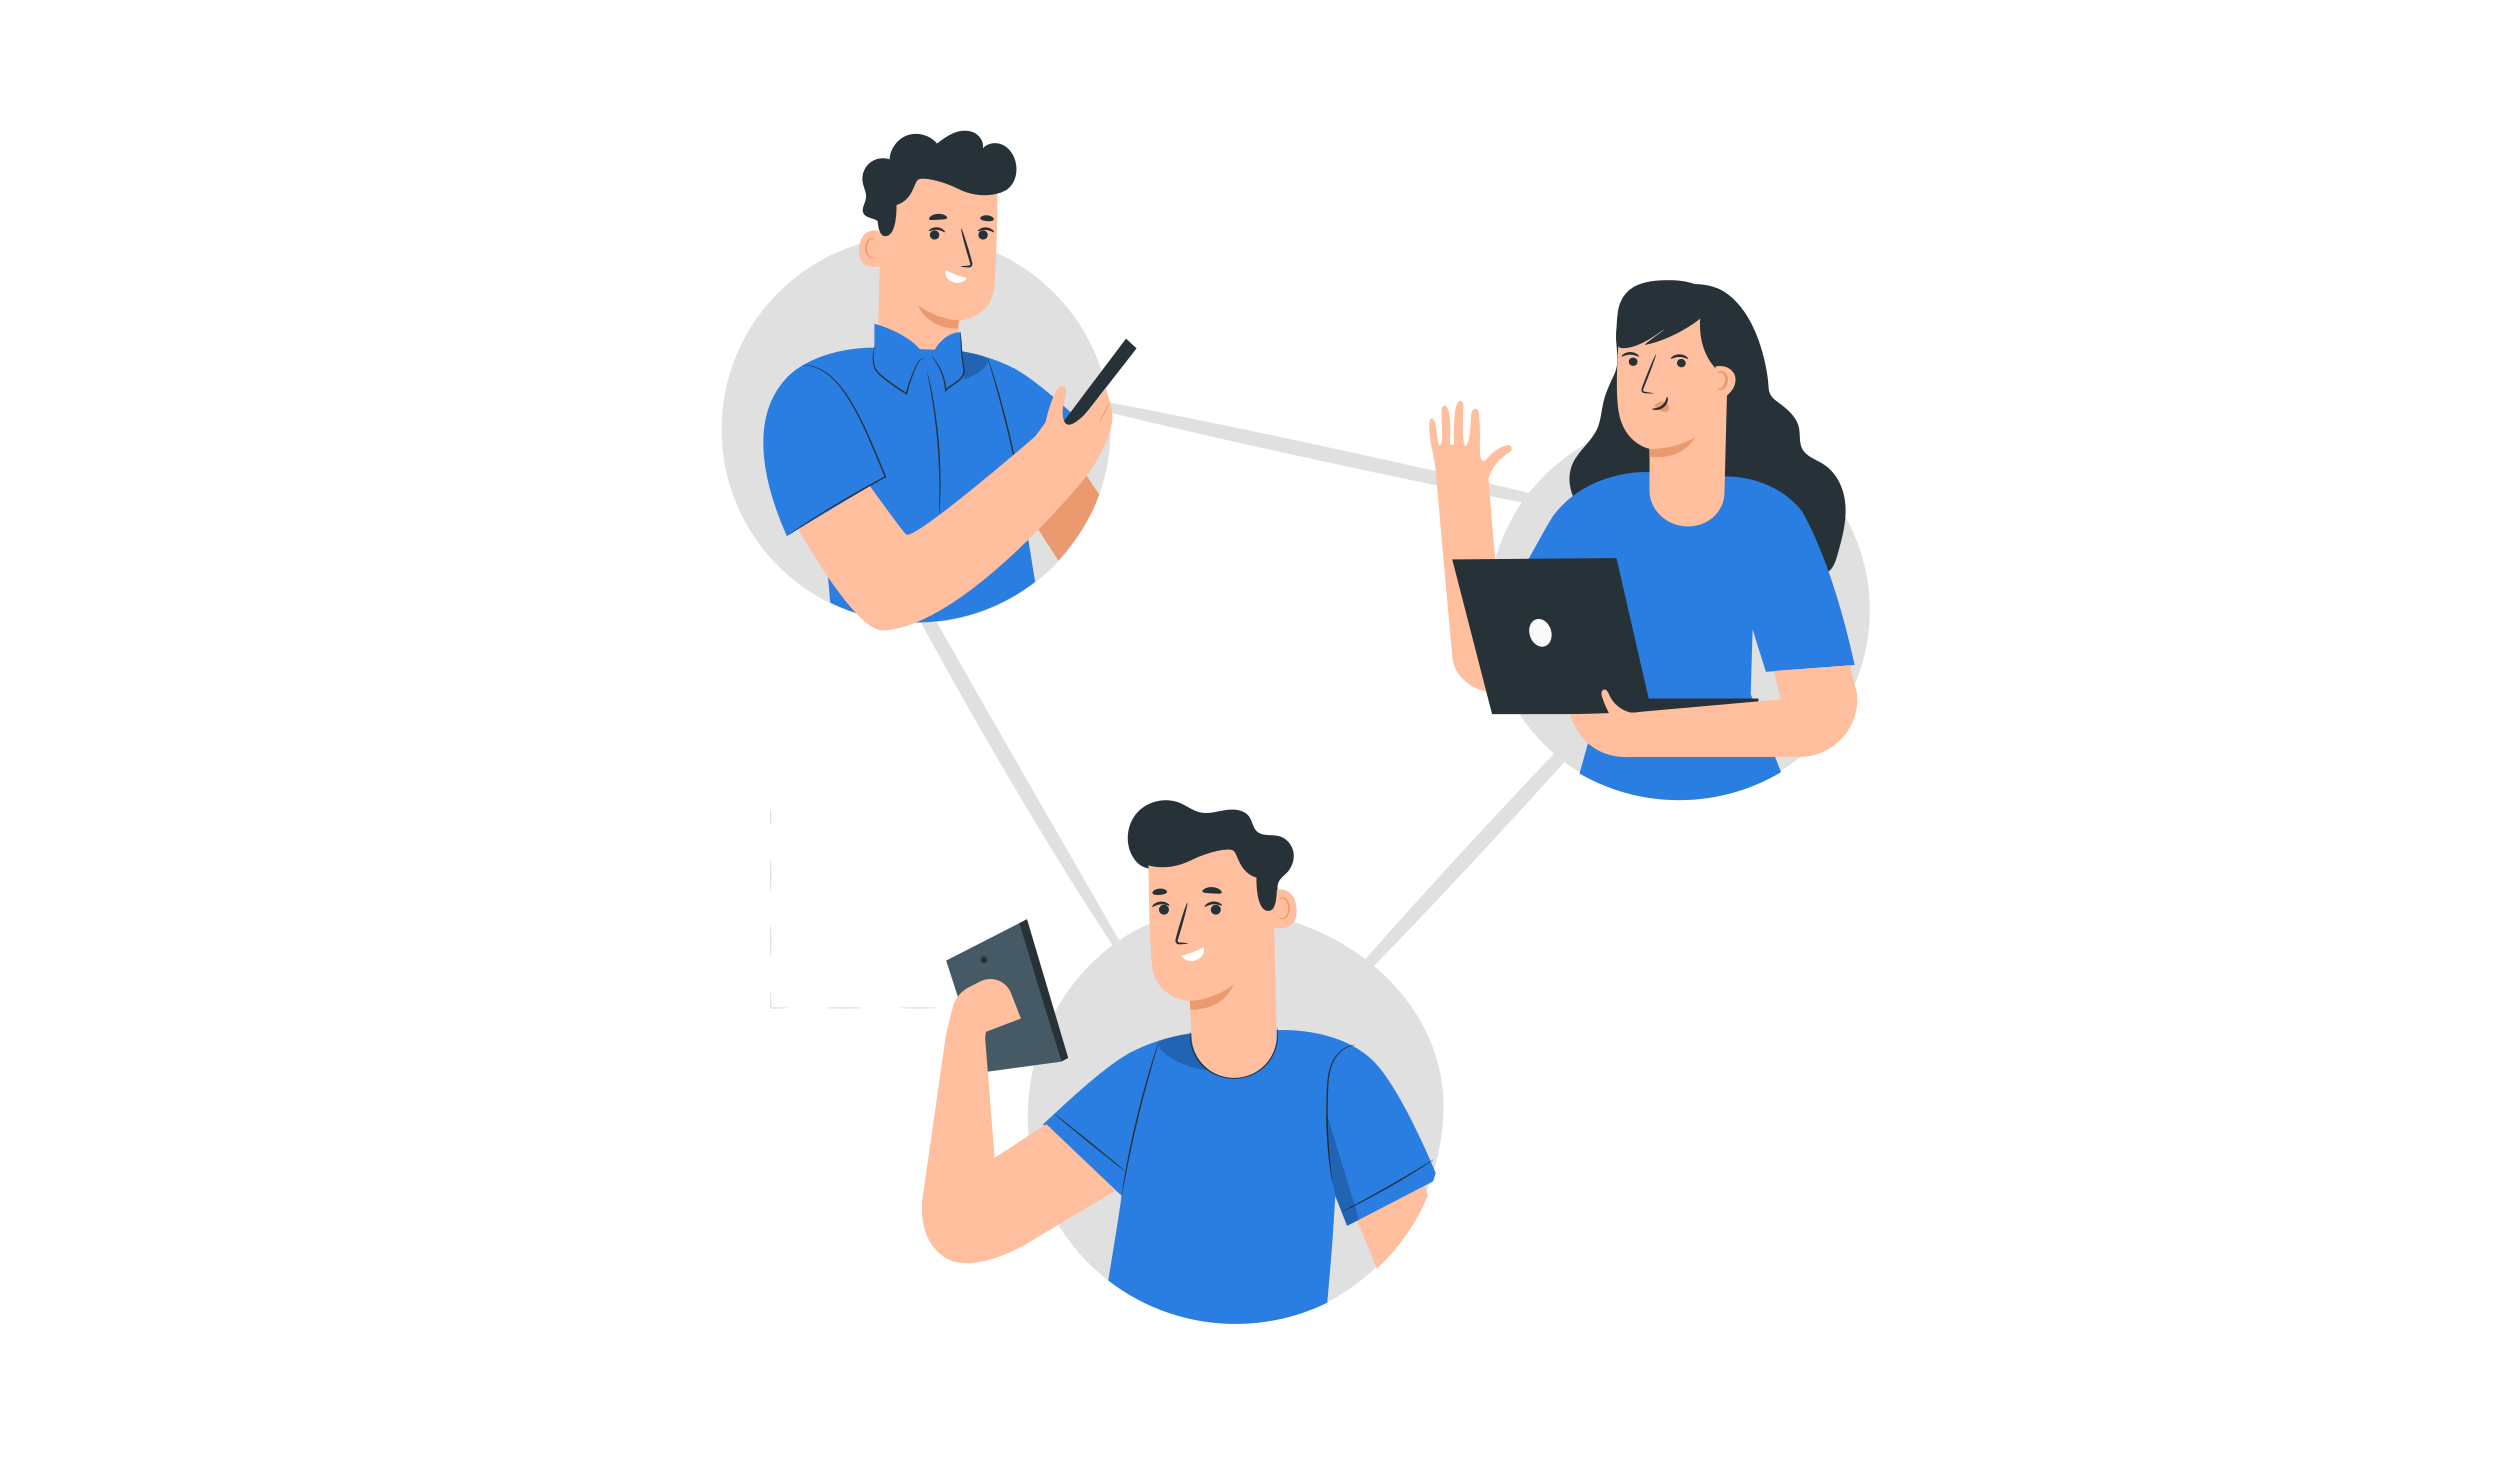 <?xml version="1.0" encoding="UTF-8"?> <svg xmlns="http://www.w3.org/2000/svg" width="440" height="261" viewBox="0 0 440 261" fill="none"><path d="M0 0H440V261H0V0Z" fill="white"></path><path d="M171.531 177.393C171.531 177.323 172.205 177.263 173.039 177.263C173.873 177.263 174.547 177.323 174.547 177.393C174.547 177.464 173.873 177.524 173.039 177.524C172.205 177.524 171.531 177.464 171.531 177.393Z" fill="#E0E0E0"></path><path d="M158.38 177.393C158.38 177.323 159.852 177.263 161.666 177.263C163.481 177.263 164.953 177.323 164.953 177.393C164.953 177.464 163.481 177.524 161.666 177.524C159.852 177.524 158.38 177.464 158.38 177.393Z" fill="#E0E0E0"></path><path d="M145.228 177.393C145.228 177.323 146.7 177.263 148.514 177.263C150.329 177.263 151.801 177.323 151.801 177.393C151.801 177.464 150.329 177.524 148.514 177.524C146.7 177.524 145.228 177.464 145.228 177.393Z" fill="#E0E0E0"></path><path d="M135.639 174.39C135.709 174.39 135.77 175.736 135.77 177.394C135.8 177.424 135.523 177.148 135.639 177.263H135.795H135.945C136.046 177.263 136.147 177.263 136.247 177.263C136.438 177.263 136.629 177.268 136.815 177.273C137.147 177.283 137.463 177.293 137.775 177.303C138.323 177.328 138.659 177.358 138.659 177.394C138.659 177.429 138.323 177.464 137.775 177.484C137.463 177.494 137.147 177.504 136.815 177.514C136.629 177.514 136.443 177.519 136.247 177.524C136.147 177.524 136.051 177.524 135.945 177.524H135.795H135.719H135.644C135.76 177.639 135.483 177.363 135.513 177.394C135.513 175.736 135.574 174.39 135.644 174.39H135.639Z" fill="#E0E0E0"></path><path d="M135.639 162.74C135.709 162.74 135.77 164.041 135.77 165.653C135.77 167.265 135.709 168.567 135.639 168.567C135.569 168.567 135.508 167.265 135.508 165.653C135.508 164.041 135.569 162.74 135.639 162.74Z" fill="#E0E0E0"></path><path d="M135.639 151.095C135.709 151.095 135.77 152.396 135.77 154.008C135.77 155.62 135.709 156.922 135.639 156.922C135.569 156.922 135.508 155.62 135.508 154.008C135.508 152.396 135.569 151.095 135.639 151.095Z" fill="#E0E0E0"></path><path d="M135.639 142.268C135.709 142.268 135.77 142.939 135.77 143.77C135.77 144.601 135.709 145.272 135.639 145.272C135.569 145.272 135.508 144.601 135.508 143.77C135.508 142.939 135.569 142.268 135.639 142.268Z" fill="#E0E0E0"></path><path d="M319.258 131.031C332.368 117.97 332.368 96.796 319.258 83.735C306.148 70.675 284.892 70.675 271.782 83.735C258.672 96.796 258.672 117.97 271.782 131.031C284.892 144.091 306.148 144.091 319.258 131.031Z" fill="#E0E0E0"></path><path d="M254.035 195.847C253.236 215.958 238.371 232.605 218.168 232.995C197.965 233.386 181.271 217.39 180.879 197.264C180.487 177.138 196.598 158.574 216.746 160.116C238.235 161.763 254.764 177.499 254.035 195.847Z" fill="#E0E0E0"></path><path d="M185.436 99.682C198.803 86.365 198.803 64.775 185.436 51.459C172.069 38.142 150.396 38.142 137.029 51.459C123.662 64.775 123.662 86.365 137.029 99.682C150.396 112.998 172.069 112.998 185.436 99.682Z" fill="#E0E0E0"></path><path d="M291.184 115.269C291.717 115.759 278.746 130.628 262.217 148.481C245.683 166.339 231.853 180.417 231.32 179.932C230.787 179.446 243.758 164.577 260.292 146.714C276.821 128.861 290.652 114.783 291.184 115.269Z" fill="#E0E0E0"></path><path d="M284.304 91.017C284.149 91.723 261.292 87.363 233.255 81.285C205.207 75.207 182.608 69.71 182.758 69.004C182.914 68.303 205.765 72.659 233.813 78.737C261.85 84.814 284.46 90.312 284.304 91.013V91.017Z" fill="#E0E0E0"></path><path d="M200.976 173.393C200.674 173.579 197.121 168.512 191.739 160.091C186.351 151.67 179.17 139.88 171.601 126.648C164.038 113.406 157.53 101.231 153.012 92.319C148.494 83.408 145.936 77.781 146.253 77.615C146.579 77.445 149.715 82.772 154.645 91.448C159.57 100.134 166.37 112.12 173.878 125.357C181.467 138.544 188.342 150.484 193.322 159.14C198.292 167.791 201.292 173.198 200.976 173.393Z" fill="#E0E0E0"></path><path d="M308.12 61.284C308.296 64.143 308.492 65.009 309.558 67.287C310.186 68.639 311.075 69.89 311.427 71.337C311.759 72.714 311.583 74.166 311.834 75.558C312.251 77.831 313.764 79.723 314.9 81.736C316.036 83.748 316.805 86.301 315.674 88.319L304.045 86.952L303.226 72.574L308.12 61.279V61.284Z" fill="#263238"></path><path d="M285.003 56.408C283.495 59.587 285.591 62.771 284.083 65.95C283.34 67.527 282.586 69.119 282.189 70.817C281.832 72.343 281.757 73.956 281.133 75.397C280.138 77.695 277.872 79.247 276.821 81.52C275.269 84.89 276.917 89.11 279.887 91.343C282.857 93.576 286.797 94.136 290.511 93.876C292.762 93.721 295.044 93.27 296.979 92.119C298.914 90.967 300.467 89.02 300.713 86.782" fill="#263238"></path><path d="M302.246 50.746C309.729 54.05 311.216 66.291 311.251 67.938C311.297 69.905 312.347 70.311 313.659 71.337C314.97 72.363 316.242 73.61 316.604 75.207C316.89 76.464 316.588 77.85 317.192 78.997C317.91 80.364 319.619 80.874 320.941 81.715C323.443 83.312 324.675 86.311 324.815 89.21C324.956 92.109 324.152 94.963 323.363 97.761C323.046 98.873 322.659 100.084 321.649 100.69C320.87 101.155 319.895 101.15 318.981 101.13C314.247 101.025 309.507 100.92 304.773 100.815C301.15 100.735 297.431 100.635 294.079 99.293C291.355 98.202 288.968 96.279 287.511 93.801C286.053 91.323 285.561 88.294 286.33 85.535C286.918 83.413 288.214 81.495 288.586 79.322C289.049 76.634 286.787 75.487 285.968 72.884C285.149 70.281 284.47 64.028 285.596 61.535" fill="#263238"></path><path d="M310.799 118.242L308.462 110.783L308.12 122.172C308.12 122.172 311.151 129.957 313.458 135.905C308.824 138.659 303.482 140.396 297.728 140.756C290.566 141.207 283.777 139.48 277.997 136.15L281.596 123.269L279.882 108.7L275.133 115.464L265.006 105.711C265.006 105.711 272.419 92.064 273.339 90.822C279.198 82.882 289.325 83.072 289.325 83.072L303.653 83.863C303.653 83.863 311.709 83.413 317.001 89.766C317.001 89.766 322.172 97.631 326.418 117.036L310.794 118.242H310.799Z" fill="#2A7DE1"></path><path d="M252.041 73.685C253.086 73.74 252.784 79.397 253.558 78.201C254.327 77.004 253.116 71.257 254.202 71.357C255.619 71.487 255.197 77.41 255.197 77.916C255.197 78.406 255.93 78.416 255.9 77.961C255.865 77.31 255.644 70.451 257.036 70.566C257.81 70.631 257.528 72.003 257.528 72.003C257.528 72.003 257.257 78.446 257.92 78.481C258.589 78.516 258.875 74.731 258.88 73.455C258.885 72.188 259.493 71.662 260.051 72.118C260.433 72.428 260.509 76.344 260.473 77.61C260.438 78.877 260.277 82.346 261.755 80.664C263.232 78.982 264.986 78.226 265.594 78.346C266.203 78.466 266.233 79.362 265.604 79.653C265.097 79.888 264.363 80.539 263.83 81.045C263.393 81.465 263.077 81.986 262.745 82.492C262.393 83.032 262.257 83.378 261.966 84.284L263.941 107.889L265.393 106.082L273.675 114.057L269.354 119.008C266.187 122.638 260.463 122.868 257.247 119.289C257.131 119.159 257.016 119.023 256.91 118.888C256.106 117.867 255.679 116.6 255.568 115.309L252.835 84.709H252.809C252.749 81.31 251.824 78.727 251.664 76.969C251.362 73.705 251.659 73.67 252.046 73.69L252.041 73.685Z" fill="#FFBE9D"></path><path d="M290.31 86.296C290.34 82.737 290.31 78.992 290.31 78.992C290.31 78.992 285.717 78.176 284.832 72.183C283.988 66.466 285.42 54.175 285.42 54.175C292.074 51.562 299.567 52.573 304.231 57.91L303.507 86.812C303.422 90.166 300.462 92.77 296.853 92.65C293.21 92.529 290.285 89.691 290.315 86.296H290.31Z" fill="#FFBE9D"></path><path d="M286.667 63.612C286.647 64.018 286.978 64.368 287.4 64.393C287.823 64.423 288.184 64.118 288.204 63.712C288.225 63.307 287.893 62.956 287.471 62.931C287.049 62.901 286.687 63.212 286.667 63.612Z" fill="#263238"></path><path d="M285.43 62.741C285.526 62.841 286.114 62.421 286.943 62.431C287.772 62.431 288.375 62.861 288.466 62.761C288.511 62.716 288.416 62.536 288.154 62.341C287.898 62.145 287.456 61.955 286.938 61.95C286.42 61.95 285.983 62.13 285.732 62.321C285.476 62.511 285.385 62.691 285.43 62.736V62.741Z" fill="#263238"></path><path d="M295.15 63.858C295.13 64.263 295.461 64.614 295.884 64.639C296.306 64.664 296.668 64.363 296.688 63.958C296.708 63.552 296.376 63.202 295.954 63.177C295.532 63.147 295.17 63.457 295.15 63.858Z" fill="#263238"></path><path d="M294.074 63.142C294.17 63.242 294.758 62.821 295.587 62.831C296.416 62.831 297.019 63.262 297.11 63.162C297.155 63.117 297.06 62.936 296.798 62.741C296.542 62.546 296.1 62.356 295.582 62.351C295.064 62.351 294.627 62.531 294.376 62.721C294.12 62.911 294.029 63.092 294.074 63.137V63.142Z" fill="#263238"></path><path d="M290.994 69.229C290.994 69.184 290.486 69.089 289.652 68.974C289.441 68.949 289.24 68.904 289.205 68.764C289.154 68.609 289.25 68.383 289.355 68.143C289.561 67.637 289.773 67.102 289.999 66.546C290.893 64.268 291.547 62.401 291.451 62.366C291.361 62.331 290.557 64.148 289.662 66.421C289.446 66.981 289.24 67.517 289.044 68.028C288.963 68.268 288.818 68.538 288.923 68.854C288.978 69.014 289.134 69.129 289.27 69.164C289.406 69.209 289.526 69.209 289.627 69.219C290.466 69.275 290.989 69.284 290.989 69.24L290.994 69.229Z" fill="#263238"></path><path d="M290.31 78.992C290.31 78.992 294.346 79.297 298.376 76.949C298.376 76.949 296.376 81.035 290.375 80.409L290.31 78.997V78.992Z" fill="#EB996E"></path><path d="M291.32 71.222C291.622 70.831 292.15 70.621 292.667 70.686C293.024 70.731 293.386 70.906 293.602 71.202C293.818 71.497 293.858 71.913 293.657 72.188C293.431 72.499 292.964 72.564 292.567 72.448C292.175 72.333 291.833 72.068 291.516 71.808C291.426 71.738 291.335 71.657 291.28 71.562C291.225 71.462 291.215 71.337 291.28 71.257" fill="#EB996E"></path><path d="M293.426 69.825C293.29 69.815 293.28 70.711 292.501 71.337C291.727 71.968 290.768 71.853 290.758 71.978C290.742 72.033 290.969 72.153 291.376 72.168C291.773 72.188 292.356 72.068 292.828 71.683C293.3 71.297 293.512 70.781 293.547 70.411C293.587 70.035 293.486 69.815 293.426 69.82V69.825Z" fill="#263238"></path><path d="M301.623 53.639C299.426 56.763 293.607 59.972 289.441 60.718C289.928 60.083 292.486 58.511 292.974 57.87C291.084 59.277 288.385 61.154 285.878 61.279C285.581 61.294 285.259 61.294 285.018 61.144C284.687 60.944 284.616 60.548 284.581 60.203C284.42 58.741 284.521 56.233 284.757 54.781C284.988 53.329 285.662 51.887 286.923 50.911C288.526 49.674 290.823 49.369 292.989 49.319C294.803 49.274 296.672 49.384 298.336 50.035C299.994 50.686 301.417 51.977 301.658 53.529" fill="#263238"></path><path d="M307.92 67.622C308.221 66.075 308.462 64.603 308.518 63.622C308.694 60.533 307.799 49.144 297.115 50.06L299.688 53.329C299.688 53.329 297.577 60.233 302.075 64.999C302.075 64.999 302.331 67.787 305.462 71.002C305.462 71.002 307.276 70.947 307.925 67.622" fill="#263238"></path><path d="M301.944 64.483C302.587 64.368 303.266 64.393 303.874 64.629C304.482 64.864 305.015 65.324 305.276 65.925C305.532 66.526 305.497 67.227 305.271 67.838C305.04 68.448 304.633 68.979 304.16 69.435C303.824 69.76 303.437 70.055 302.985 70.191C302.532 70.326 302.005 70.276 301.648 69.97" fill="#FFBE9D"></path><path d="M302.256 68.363C302.18 68.388 302.457 68.779 303.045 68.624C303.326 68.554 303.608 68.308 303.779 68.003C303.949 67.692 304.065 67.347 304.11 66.947C304.155 66.546 304.07 66.121 303.854 65.815C303.648 65.505 303.306 65.319 303.015 65.309C302.412 65.289 302.221 65.705 302.286 65.715C302.336 65.765 302.572 65.55 302.964 65.65C303.341 65.725 303.708 66.246 303.618 66.891C303.537 67.547 303.276 68.148 302.924 68.293C302.557 68.474 302.296 68.303 302.251 68.358L302.256 68.363Z" fill="#EB996E"></path><path d="M309.482 125.682V122.948H290.169L284.495 98.217L255.594 98.457L262.604 125.682H309.482Z" fill="#263238"></path><path d="M269.288 111.969C269.715 113.281 270.876 114.077 271.886 113.752C272.891 113.426 273.364 112.1 272.937 110.788C272.509 109.476 271.349 108.68 270.338 109.006C269.328 109.331 268.861 110.658 269.288 111.969Z" fill="#FAFAFA"></path><path d="M283.174 125.517C282.691 124.596 282.279 123.629 281.968 122.638C281.892 122.403 281.822 122.152 281.857 121.907C281.892 121.662 282.058 121.416 282.299 121.366C282.752 121.276 283.028 121.822 283.204 122.243C283.862 123.82 285.32 125.031 286.993 125.412L288.164 125.377V125.327L313.432 123.084L312.226 118.092L325.599 117.101L326.815 122.017C327.474 128.155 322.514 133.447 316.322 133.217H287.335C278.113 133.827 276.379 125.707 276.379 125.707L283.174 125.517Z" fill="#FFBE9D"></path><path d="M249.588 206.201L238.17 213.22L242.356 223.257C246.216 219.683 249.296 215.292 251.322 210.371L249.588 206.201Z" fill="#FFBE9D"></path><path d="M252.684 206.431C251.206 202.911 246.145 191.291 241.904 186.946C235.557 180.443 224.385 181.319 224.385 181.319L209.876 181.834C209.876 181.834 204.358 182.44 199.187 185.129L198.83 185.239V185.314C194.774 187.512 189.02 192.783 183.542 197.895L190.101 203.958L197.357 210.376C197.357 210.376 197.327 210.421 197.347 210.506C197.423 210.897 196.166 218.662 195.056 225.37C201.433 230.297 209.479 233.17 218.173 233C223.711 232.895 228.938 231.563 233.597 229.275L234.139 223.072C234.632 217.45 235.009 210.486 235.009 210.486L237.094 215.753L252.236 207.908C252.397 207.422 252.548 206.927 252.689 206.431H252.684Z" fill="#2A7DE1"></path><path d="M224.787 180.773C224.787 180.773 224.817 180.858 224.852 181.033C224.892 181.203 224.923 181.459 224.948 181.789C224.993 182.45 224.938 183.426 224.571 184.568C224.199 185.694 223.48 186.986 222.274 188.027C221.083 189.084 219.374 189.775 217.545 189.865C215.711 189.945 213.947 189.414 212.66 188.478C211.364 187.552 210.524 186.335 210.047 185.249C209.575 184.152 209.429 183.181 209.409 182.52C209.404 182.19 209.409 181.929 209.434 181.759C209.449 181.584 209.464 181.494 209.474 181.494C209.504 181.494 209.464 181.859 209.514 182.515C209.565 183.166 209.735 184.112 210.218 185.174C210.71 186.225 211.54 187.396 212.801 188.283C214.052 189.179 215.756 189.679 217.535 189.604C219.309 189.514 220.962 188.853 222.118 187.847C223.294 186.846 224.008 185.604 224.395 184.513C224.777 183.406 224.857 182.45 224.842 181.799C224.832 181.143 224.757 180.783 224.782 180.778L224.787 180.773Z" fill="#263238"></path><path d="M238.607 183.907C238.607 183.937 238.22 183.922 237.582 184.147C236.944 184.363 236.069 184.888 235.336 185.844C234.582 186.791 234.099 188.192 233.908 189.78C233.808 190.576 233.763 191.417 233.732 192.293C233.697 193.169 233.682 194.08 233.672 195.006C233.642 198.731 233.863 202.095 234.104 204.523C234.22 205.74 234.34 206.716 234.416 207.397C234.451 207.713 234.481 207.973 234.506 208.178C234.526 208.358 234.531 208.454 234.521 208.454C234.511 208.454 234.491 208.363 234.456 208.188C234.421 207.983 234.376 207.728 234.315 207.412C234.21 206.736 234.059 205.76 233.923 204.543C233.637 202.115 233.386 198.736 233.416 195.001C233.426 194.07 233.446 193.159 233.481 192.278C233.516 191.397 233.562 190.545 233.672 189.739C233.878 188.127 234.396 186.686 235.195 185.724C235.974 184.748 236.893 184.232 237.557 184.042C238.225 183.842 238.617 183.897 238.617 183.897L238.607 183.907Z" fill="#263238"></path><path d="M204.067 182.966C204.067 182.966 204.052 183.066 204.006 183.246C203.946 183.456 203.871 183.717 203.78 184.037C203.569 184.758 203.283 185.739 202.931 186.941C202.217 189.394 201.277 192.793 200.363 196.578C199.448 200.363 198.725 203.818 198.232 206.321C197.996 207.547 197.8 208.554 197.659 209.29C197.594 209.615 197.538 209.885 197.498 210.096C197.458 210.281 197.433 210.376 197.423 210.376C197.413 210.376 197.423 210.276 197.443 210.091C197.473 209.875 197.508 209.605 197.554 209.275C197.654 208.569 197.82 207.547 198.046 206.291C198.488 203.772 199.182 200.308 200.102 196.518C201.021 192.728 201.991 189.329 202.75 186.891C203.127 185.669 203.449 184.688 203.68 184.012C203.79 183.697 203.881 183.441 203.951 183.236C204.016 183.061 204.057 182.966 204.062 182.971L204.067 182.966Z" fill="#263238"></path><path d="M252.397 204.013C252.397 204.013 252.196 204.183 251.804 204.453C251.412 204.724 250.844 205.104 250.131 205.56C248.703 206.476 246.708 207.708 244.462 208.989C242.215 210.271 240.14 211.367 238.627 212.128C237.868 212.509 237.25 212.809 236.823 213.009C236.391 213.21 236.15 213.31 236.145 213.295C236.135 213.28 236.361 213.145 236.778 212.919C237.24 212.669 237.833 212.354 238.542 211.968C240.034 211.167 242.09 210.046 244.331 208.769C246.573 207.487 248.583 206.286 250.03 205.41C250.724 204.989 251.302 204.644 251.749 204.373C252.156 204.133 252.387 204.003 252.397 204.018V204.013Z" fill="#263238"></path><path d="M198.106 206.211C198.061 206.266 195.207 204.028 191.734 201.209C188.261 198.391 185.482 196.058 185.527 196.003C185.573 195.948 188.427 198.185 191.9 201.009C195.372 203.828 198.152 206.161 198.106 206.216V206.211Z" fill="#263238"></path><path opacity="0.2" d="M233.526 196.038L239.205 214.657L237.089 215.753L235.004 210.486C235.004 210.486 232.863 199.427 233.521 196.038H233.526Z" fill="black"></path><g opacity="0.2"><path d="M204.685 182.981C201.624 184.588 209.298 188.458 212.766 188.353L210.248 181.734C210.248 181.734 205.715 182.435 204.685 182.976V182.981Z" fill="black"></path></g><path d="M222.485 159.29C222.344 159.791 222.525 160.372 222.932 160.697C223.34 161.023 223.948 161.083 224.405 160.837C225.284 160.372 225.37 159.15 225.179 158.184C224.988 157.213 224.631 156.181 225.023 155.27C225.325 154.574 225.993 154.124 226.516 153.573C227.42 152.612 227.888 151.22 227.636 149.928C227.385 148.632 226.385 147.485 225.103 147.155C223.797 146.819 222.199 147.245 221.209 146.329C220.495 145.663 220.43 144.546 219.867 143.745C218.997 142.499 217.213 142.333 215.706 142.569C214.203 142.804 212.68 143.315 211.193 142.979C209.957 142.699 208.926 141.858 207.76 141.357C205.233 140.266 202.046 140.947 200.187 142.974C198.332 145.002 197.945 148.226 199.267 150.634C199.745 151.5 200.448 152.276 201.373 152.632" fill="#263238"></path><path d="M217.213 189.709C213.218 189.714 209.926 186.625 209.725 182.685C209.559 179.406 209.424 176.247 209.424 176.247C209.424 176.247 203.308 175.806 202.745 169.849C202.182 163.896 202.102 150.123 202.102 150.123C208.846 146.594 216.997 146.949 223.4 151.045L223.983 151.415L224.691 182.23C224.737 186.34 221.38 189.699 217.213 189.704V189.709Z" fill="#FFBE9D"></path><path d="M213.705 159.285C213.243 159.435 212.997 159.926 213.148 160.382C213.298 160.837 213.796 161.083 214.258 160.932C214.721 160.782 214.967 160.292 214.816 159.836C214.665 159.38 214.168 159.135 213.705 159.285Z" fill="#263238"></path><path d="M212.027 159.596C212.127 159.696 212.695 159.205 213.525 159.155C214.359 159.09 214.987 159.49 215.072 159.38C215.113 159.33 215.007 159.15 214.736 158.97C214.464 158.79 214.007 158.624 213.489 158.659C212.972 158.694 212.545 158.925 212.303 159.14C212.057 159.36 211.977 159.556 212.027 159.596Z" fill="#263238"></path><path d="M204.579 159.285C204.117 159.435 203.871 159.926 204.021 160.382C204.172 160.837 204.67 161.083 205.132 160.932C205.594 160.782 205.841 160.292 205.69 159.836C205.539 159.38 205.042 159.135 204.579 159.285Z" fill="#263238"></path><path d="M202.79 159.611C202.891 159.711 203.459 159.22 204.288 159.17C205.122 159.105 205.75 159.505 205.836 159.395C205.876 159.345 205.77 159.165 205.499 158.985C205.228 158.805 204.77 158.639 204.253 158.674C203.735 158.709 203.308 158.94 203.067 159.155C202.82 159.375 202.74 159.571 202.79 159.611Z" fill="#263238"></path><path d="M209.072 166.049C209.072 165.984 208.549 165.924 207.705 165.874C207.484 165.869 207.313 165.834 207.288 165.719C207.238 165.593 207.303 165.358 207.393 165.093C207.564 164.532 207.735 163.966 207.916 163.371C208.63 160.922 209.107 158.905 208.981 158.87C208.856 158.835 208.177 160.792 207.464 163.24C207.298 163.836 207.137 164.407 206.981 164.973C206.921 165.228 206.795 165.528 206.936 165.874C207.011 166.044 207.192 166.159 207.338 166.184C207.484 166.214 207.609 166.204 207.715 166.204C208.559 166.164 209.082 166.109 209.087 166.044L209.072 166.049Z" fill="#263238"></path><path d="M211.846 166.74C210.178 167.546 209.404 167.791 207.866 168.237C207.866 168.237 208.962 169.689 210.65 168.923C212.404 168.127 211.846 166.74 211.846 166.74Z" fill="white"></path><path d="M209.409 176.162C209.409 176.162 213.248 176.162 217.098 173.323C217.098 173.323 215.59 177.764 209.519 177.709L209.409 176.162Z" fill="#EB996E"></path><path d="M224.128 157.438C224.123 156.957 224.495 156.542 224.983 156.517C226.109 156.462 227.963 156.872 228.194 159.941C228.526 164.327 224.229 163.315 224.214 163.19C224.199 163.09 224.149 159.145 224.128 157.438Z" fill="#FFBE9D"></path><path d="M225.164 161.448C225.164 161.448 225.244 161.498 225.38 161.543C225.51 161.593 225.732 161.613 225.958 161.513C226.415 161.308 226.752 160.542 226.717 159.751C226.696 159.35 226.586 158.975 226.415 158.675C226.254 158.364 226.028 158.154 225.787 158.134C225.546 158.099 225.39 158.249 225.345 158.379C225.294 158.504 225.33 158.589 225.304 158.599C225.294 158.609 225.204 158.534 225.224 158.349C225.234 158.259 225.279 158.154 225.38 158.064C225.48 157.969 225.631 157.914 225.797 157.919C226.139 157.919 226.475 158.204 226.656 158.539C226.857 158.875 226.998 159.29 227.018 159.741C227.058 160.627 226.661 161.488 226.033 161.718C225.727 161.824 225.46 161.748 225.314 161.653C225.169 161.553 225.139 161.458 225.154 161.448H225.164Z" fill="#EB996E"></path><path d="M214.997 157.147C214.811 157.388 214.153 157.278 213.298 157.238C212.449 157.167 211.781 157.203 211.63 156.942C211.454 156.672 212.278 156.041 213.374 156.131C214.474 156.176 215.208 156.897 214.997 157.147Z" fill="#263238"></path><path d="M205.388 156.997C205.328 157.303 204.775 157.448 204.152 157.503C203.529 157.553 202.961 157.503 202.845 157.218C202.73 156.937 203.252 156.467 204.056 156.396C204.861 156.326 205.459 156.697 205.393 156.992L205.388 156.997Z" fill="#263238"></path><path d="M201.257 152.011C201.257 152.011 204.886 153.758 209.605 151.415C212.7 149.873 216.314 149.122 217.108 149.743C217.902 150.364 218.073 153.543 221.138 154.469C221.138 154.469 220.927 160.537 223.355 160.317C225.782 160.101 224.264 150.704 224.264 150.704L218.324 147.816L211.841 146.594L205.735 147.45L201.011 148.737L201.252 152.006L201.257 152.011Z" fill="#263238"></path><path d="M179.557 162.394C179.773 162.74 186.759 186.851 186.759 186.851L172.898 188.733L166.521 169.058L179.557 162.394Z" fill="#455A64"></path><path d="M186.759 186.856L188.005 186.195L180.753 161.763L179.406 162.474L186.759 186.856Z" fill="#263238"></path><path d="M173.753 168.797C173.823 169.113 173.617 169.423 173.3 169.493C172.984 169.563 172.672 169.358 172.602 169.043C172.531 168.727 172.737 168.417 173.054 168.347C173.371 168.277 173.682 168.482 173.753 168.797Z" fill="#263238"></path><path d="M184.145 197.86L175.054 203.762L173.381 182.65L173.521 181.594L179.683 179.251L177.914 174.73C177.049 172.622 174.562 171.701 172.521 172.732C171.863 173.068 171.174 173.418 170.551 173.734C169.144 174.445 168.109 175.716 167.702 177.233C167.003 179.847 166.38 182.675 166.445 182.43L162.551 209.605C162.551 209.605 160.696 217.44 166.079 221.17C170.144 223.988 176.994 220.995 180.627 218.947L196.377 209.49L184.155 197.85L184.145 197.86Z" fill="#FFBE9D"></path><path d="M193.438 87.032L187.266 77.68L176.868 84.189L186.296 98.672C186.296 98.672 191.483 93.065 193.438 87.032Z" fill="#EB996E"></path><path d="M154.786 40.277C155.294 39.721 154.605 38.845 153.897 38.59C153.188 38.335 152.298 38.215 151.962 37.539C151.55 36.723 152.278 35.806 152.409 34.9C152.55 33.934 151.987 33.013 151.821 32.047C151.61 30.82 152.092 29.498 153.047 28.692C154.002 27.886 155.389 27.631 156.57 28.037C156.645 26.149 157.982 24.377 159.776 23.781C161.571 23.185 163.711 23.801 164.907 25.263C165.842 24.552 166.797 23.836 167.888 23.396C168.978 22.955 170.245 22.825 171.325 23.295C172.406 23.766 173.2 24.948 172.994 26.104C173.808 25.138 175.325 24.953 176.466 25.488C177.612 26.029 178.386 27.17 178.718 28.387C179.185 30.084 178.778 32.092 177.416 33.213C176.054 34.335 173.727 34.234 172.722 32.788" fill="#263238"></path><path d="M161.46 69.049C165.199 69.054 168.28 66.166 168.466 62.481C168.621 59.412 168.747 56.458 168.747 56.458C168.747 56.458 174.466 56.048 174.994 50.475C175.522 44.903 175.592 32.022 175.592 32.022C169.28 28.722 161.656 29.053 155.666 32.883L155.123 33.233L154.464 62.065C154.424 65.91 157.565 69.054 161.46 69.059V69.049Z" fill="#FFBE9D"></path><path d="M164.742 40.583C165.174 40.723 165.405 41.184 165.265 41.609C165.124 42.035 164.656 42.265 164.224 42.125C163.792 41.984 163.561 41.524 163.702 41.098C163.842 40.673 164.31 40.443 164.742 40.583Z" fill="#263238"></path><path d="M166.31 40.873C166.214 40.963 165.687 40.508 164.908 40.458C164.129 40.397 163.541 40.773 163.46 40.668C163.42 40.623 163.521 40.453 163.777 40.282C164.028 40.112 164.455 39.962 164.943 39.992C165.43 40.027 165.827 40.237 166.053 40.443C166.285 40.648 166.355 40.828 166.31 40.868V40.873Z" fill="#263238"></path><path d="M173.28 40.583C173.712 40.723 173.943 41.184 173.803 41.609C173.662 42.035 173.195 42.265 172.762 42.125C172.33 41.984 172.099 41.524 172.24 41.098C172.38 40.673 172.848 40.443 173.28 40.583Z" fill="#263238"></path><path d="M174.954 40.893C174.858 40.983 174.33 40.528 173.551 40.477C172.772 40.417 172.184 40.793 172.104 40.688C172.064 40.643 172.164 40.472 172.421 40.302C172.672 40.132 173.099 39.982 173.587 40.012C174.074 40.047 174.471 40.257 174.697 40.462C174.928 40.668 174.999 40.848 174.954 40.888V40.893Z" fill="#263238"></path><path d="M169.074 46.916C169.074 46.856 169.561 46.796 170.355 46.756C170.561 46.751 170.722 46.715 170.747 46.61C170.792 46.49 170.732 46.27 170.647 46.025C170.486 45.499 170.33 44.968 170.159 44.413C169.491 42.12 169.049 40.237 169.164 40.202C169.28 40.167 169.918 41.999 170.586 44.292C170.742 44.853 170.893 45.384 171.039 45.914C171.094 46.155 171.215 46.435 171.079 46.761C171.008 46.921 170.838 47.031 170.702 47.051C170.566 47.081 170.451 47.071 170.35 47.066C169.561 47.031 169.069 46.981 169.069 46.916H169.074Z" fill="#263238"></path><path d="M166.481 47.562C168.039 48.318 168.762 48.548 170.205 48.963C170.205 48.963 169.179 50.325 167.596 49.604C165.958 48.858 166.476 47.562 166.476 47.562H166.481Z" fill="white"></path><path d="M168.762 56.373C168.762 56.373 165.169 56.373 161.571 53.715C161.571 53.715 162.983 57.87 168.657 57.82L168.762 56.373Z" fill="#EB996E"></path><path d="M154.987 41.409C154.992 40.958 154.645 40.568 154.188 40.548C153.133 40.498 151.399 40.878 151.183 43.752C150.871 47.852 154.892 46.906 154.907 46.791C154.922 46.7 154.967 43.006 154.987 41.409Z" fill="#FFBE9D"></path><path d="M154.022 45.159C154.022 45.159 153.947 45.204 153.821 45.249C153.696 45.294 153.489 45.314 153.278 45.219C152.851 45.028 152.535 44.312 152.57 43.572C152.59 43.196 152.695 42.846 152.851 42.565C153.002 42.275 153.213 42.08 153.439 42.06C153.665 42.025 153.811 42.17 153.851 42.285C153.897 42.405 153.866 42.485 153.886 42.49C153.897 42.5 153.982 42.43 153.962 42.255C153.952 42.17 153.912 42.07 153.816 41.984C153.721 41.899 153.58 41.844 153.424 41.849C153.102 41.849 152.791 42.115 152.62 42.43C152.429 42.74 152.303 43.136 152.283 43.556C152.248 44.383 152.615 45.189 153.203 45.409C153.489 45.504 153.741 45.439 153.871 45.349C154.007 45.259 154.037 45.169 154.022 45.159Z" fill="#EB996E"></path><path d="M163.535 38.59C163.711 38.815 164.325 38.71 165.124 38.675C165.918 38.61 166.541 38.64 166.687 38.395C166.852 38.139 166.083 37.554 165.053 37.639C164.023 37.679 163.339 38.355 163.535 38.59Z" fill="#263238"></path><path d="M172.521 38.445C172.581 38.73 173.094 38.865 173.677 38.921C174.26 38.966 174.793 38.921 174.898 38.655C175.009 38.395 174.516 37.954 173.768 37.889C173.019 37.824 172.456 38.175 172.516 38.45L172.521 38.445Z" fill="#263238"></path><path d="M176.391 33.779C176.391 33.779 172.999 35.416 168.581 33.218C165.681 31.776 162.304 31.075 161.56 31.656C160.817 32.237 160.661 35.211 157.786 36.082C157.786 36.082 157.982 41.759 155.711 41.554C153.439 41.349 154.856 32.562 154.856 32.562L160.415 29.859L166.48 28.717L172.195 29.518L176.617 30.725L176.391 33.779Z" fill="#263238"></path><path d="M138.358 66.621C144.298 60.538 154.746 61.199 154.746 61.199L168.325 61.68C168.325 61.68 173.486 62.245 178.326 64.764L178.657 64.869V64.939C182.452 66.997 187.834 71.928 192.96 76.709L186.824 82.381L180.034 88.384C180.034 88.384 180.06 88.429 180.045 88.504C179.974 88.87 181.15 96.134 182.185 102.412C176.22 107.023 168.692 109.707 160.555 109.551C155.374 109.451 150.484 108.205 146.127 106.067L145.62 100.264C145.157 95.003 144.805 88.489 144.805 88.489" fill="#2A7DE1"></path><path d="M173.758 62.741C173.758 62.741 173.803 62.821 173.863 62.986C173.934 63.182 174.019 63.422 174.12 63.712C174.341 64.343 174.637 65.264 174.994 66.406C175.703 68.689 176.612 71.868 177.472 75.412C178.331 78.962 178.979 82.201 179.391 84.554C179.597 85.731 179.753 86.687 179.849 87.348C179.889 87.653 179.924 87.909 179.954 88.109C179.974 88.284 179.979 88.374 179.974 88.379C179.969 88.384 179.939 88.289 179.904 88.119C179.864 87.918 179.813 87.668 179.753 87.363C179.617 86.672 179.437 85.731 179.215 84.584C178.753 82.241 178.08 79.012 177.22 75.468C176.361 71.928 175.481 68.744 174.818 66.451C174.491 65.329 174.225 64.413 174.024 63.732C173.939 63.432 173.868 63.192 173.813 62.991C173.768 62.821 173.748 62.731 173.758 62.726V62.741Z" fill="#263238"></path><path d="M179.336 84.489C179.291 84.434 181.889 82.251 185.135 79.613C188.387 76.975 191.055 74.882 191.101 74.937C191.146 74.992 188.548 77.175 185.296 79.813C182.045 82.451 179.376 84.544 179.331 84.489H179.336Z" fill="#263238"></path><path opacity="0.2" d="M146.197 74.972L140.88 92.389L142.86 93.415L144.81 88.489C144.81 88.489 146.816 78.141 146.197 74.972Z" fill="black"></path><g opacity="0.2"><path d="M173.185 62.756C176.049 64.263 168.868 67.883 165.626 67.783L167.983 61.595C167.983 61.595 172.225 62.251 173.185 62.756Z" fill="black"></path></g><path d="M153.897 61.59V56.979C153.897 56.979 162.938 59.297 163.269 64.689C163.269 64.689 164.42 58.731 169.079 58.446L169.737 66.826L164.315 71.528H158.817L154.465 67.788L153.897 61.97" fill="#2A7DE1"></path><path d="M165.3 90.542C165.3 90.542 165.285 90.452 165.285 90.287C165.285 90.086 165.29 89.846 165.295 89.551C165.31 88.915 165.325 87.989 165.33 86.852C165.345 84.574 165.275 81.425 164.988 77.961C164.697 74.496 164.244 71.377 163.852 69.134C163.656 68.013 163.49 67.107 163.37 66.481C163.32 66.191 163.274 65.955 163.239 65.76C163.214 65.595 163.204 65.505 163.209 65.505C163.219 65.505 163.244 65.585 163.289 65.75C163.34 65.94 163.395 66.176 163.47 66.461C163.621 67.082 163.817 67.983 164.038 69.104C164.475 71.347 164.958 74.466 165.249 77.941C165.536 81.415 165.576 84.574 165.516 86.852C165.486 87.994 165.445 88.915 165.395 89.551C165.37 89.846 165.355 90.086 165.335 90.282C165.32 90.447 165.305 90.537 165.295 90.537L165.3 90.542Z" fill="#263238"></path><path d="M162.852 63.137C162.852 63.137 162.646 63.052 162.315 63.177C162.149 63.237 161.968 63.362 161.817 63.562C161.661 63.763 161.536 64.028 161.395 64.328C160.837 65.525 160.143 67.252 159.666 69.315L159.626 69.485L159.475 69.395C158.937 69.069 158.38 68.719 157.822 68.343C156.741 67.612 155.751 66.867 154.892 66.126C154.46 65.755 154.103 65.309 153.897 64.834C153.696 64.358 153.615 63.883 153.59 63.452C153.555 62.586 153.691 61.905 153.781 61.44C153.882 60.974 153.952 60.719 153.967 60.724C153.987 60.724 153.947 60.989 153.882 61.455C153.821 61.92 153.716 62.606 153.776 63.437C153.811 63.853 153.897 64.303 154.098 64.744C154.299 65.184 154.625 65.59 155.053 65.945C155.907 66.661 156.902 67.402 157.972 68.128C158.525 68.504 159.073 68.854 159.611 69.18L159.42 69.26C159.917 67.182 160.646 65.445 161.249 64.263C161.4 63.968 161.541 63.692 161.721 63.487C161.897 63.277 162.108 63.152 162.289 63.097C162.671 62.986 162.872 63.137 162.857 63.142L162.852 63.137Z" fill="#263238"></path><path d="M169.074 58.446C169.074 58.446 169.119 58.701 169.149 59.167C169.184 59.677 169.23 60.338 169.285 61.129C169.35 61.955 169.451 62.941 169.617 64.023C169.682 64.558 169.868 65.139 169.722 65.785C169.536 66.421 169.054 66.897 168.541 67.282C167.817 67.818 167.059 68.218 166.546 68.794L166.345 69.019L166.325 68.719C166.199 66.806 165.556 65.239 164.978 64.218C164.4 63.192 163.918 62.666 163.953 62.641C163.963 62.631 164.088 62.756 164.305 63.002C164.516 63.252 164.807 63.627 165.119 64.138C165.742 65.149 166.43 66.741 166.581 68.699L166.36 68.624C166.908 68.003 167.692 67.587 168.385 67.072C168.878 66.706 169.32 66.251 169.476 65.715C169.606 65.174 169.446 64.599 169.38 64.053C169.225 62.962 169.144 61.97 169.099 61.134C169.059 60.303 169.049 59.627 169.044 59.162C169.044 58.696 169.054 58.441 169.069 58.436L169.074 58.446Z" fill="#263238"></path><path d="M198.182 59.602C197.815 60.033 184.502 77.765 184.502 77.765L186.377 78.822L200.036 61.314L198.182 59.597V59.602Z" fill="#263238"></path><path d="M144.7 73.62C144.7 73.62 158.706 93.706 159.55 94.096C161.214 94.872 180.371 78.376 182.2 76.799C182.452 76.464 182.974 75.758 183.995 74.351C183.995 74.351 185.507 67.457 187.12 67.988C188.734 68.519 186.236 71.487 187.286 74.106C188.337 76.724 193.146 70.481 193.342 69.92L194.583 68.303C194.583 68.303 195.885 71.978 195.795 73.515C195.513 78.431 190.844 84.279 190.844 84.279C190.844 84.279 169.873 110.157 155.51 110.958C151.374 111.188 144.021 99.493 139.106 90.727C136.136 85.43 137.619 78.762 142.539 75.187L144.705 73.615L144.7 73.62Z" fill="#FFBE9D"></path><path d="M193.438 74.396C193.397 74.371 193.855 73.585 194.347 72.584C194.845 71.582 195.196 70.746 195.242 70.761C195.282 70.776 194.99 71.643 194.488 72.654C193.99 73.665 193.468 74.421 193.438 74.396Z" fill="#EB996E"></path><path d="M142.328 63.822C142.328 63.822 127.297 69.144 138.473 94.332L155.827 83.898L153.359 78.011L142.328 63.828V63.822Z" fill="#2A7DE1"></path><path d="M141.177 64.258C141.177 64.258 141.217 64.248 141.298 64.248C141.393 64.248 141.509 64.248 141.649 64.248C141.956 64.248 142.413 64.293 142.986 64.423C143.554 64.569 144.238 64.824 144.951 65.254C145.67 65.685 146.414 66.286 147.137 67.047C148.595 68.564 149.952 70.676 151.213 73.124C152.484 75.573 153.671 78.361 154.887 81.29C155.254 82.166 155.61 83.032 155.952 83.853L155.997 83.963L155.897 84.019C150.876 86.747 146.504 89.3 143.418 91.218C141.876 92.174 140.644 92.96 139.8 93.506C139.393 93.771 139.066 93.976 138.83 94.132C138.609 94.272 138.488 94.342 138.483 94.337C138.478 94.332 138.589 94.247 138.8 94.091C139.016 93.936 139.328 93.711 139.745 93.426C140.574 92.855 141.79 92.044 143.323 91.067C146.388 89.11 150.751 86.527 155.771 83.788L155.716 83.953C155.374 83.132 155.017 82.271 154.65 81.39C153.434 78.461 152.258 75.678 151.007 73.235C149.766 70.791 148.429 68.689 147.012 67.177C146.308 66.421 145.584 65.82 144.886 65.385C144.192 64.949 143.524 64.689 142.971 64.528C141.845 64.238 141.187 64.308 141.192 64.268L141.177 64.258Z" fill="#263238"></path></svg> 